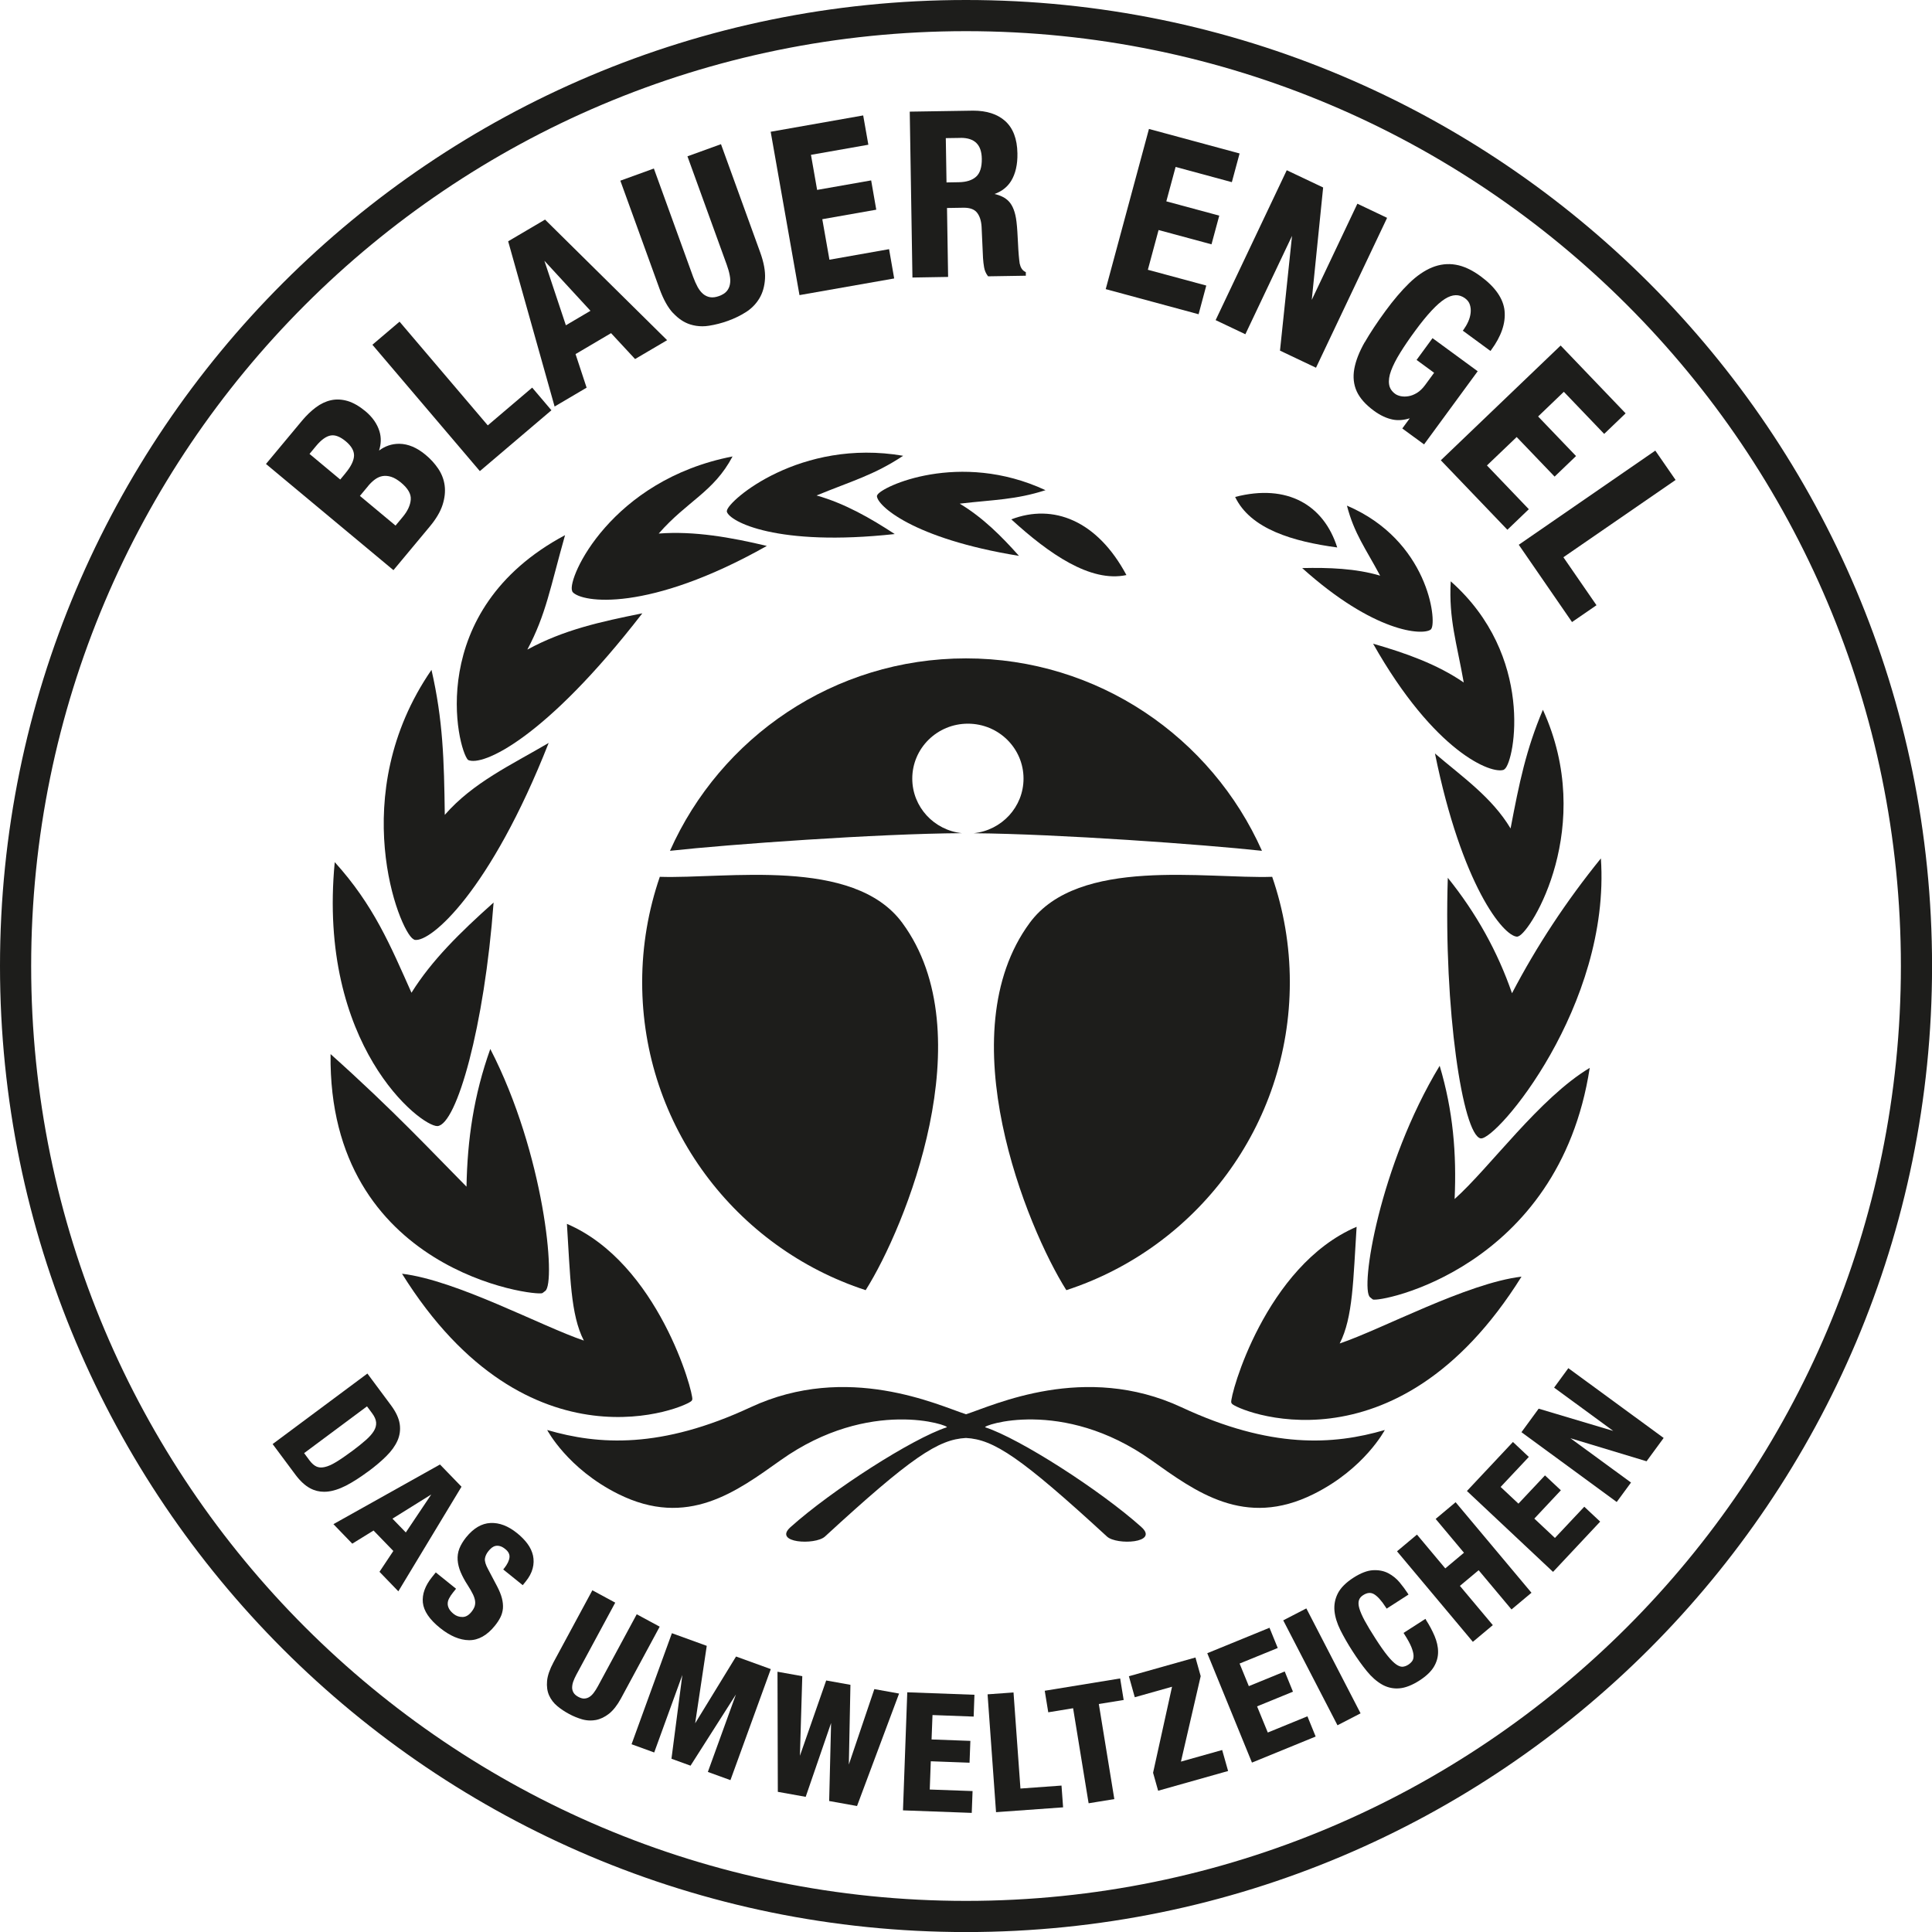 <?xml version="1.0" encoding="UTF-8"?>
<svg xmlns="http://www.w3.org/2000/svg" id="BlauerEngel2018_x5F_1Farbe_x5F_transparent" viewBox="0 0 351.49 351.5">
  <defs>
    <style>
      .cls-1 {
        fill: #1d1d1b;
      }
    </style>
  </defs>
  <polygon class="cls-1" points="274.24 96.38 278.14 92.64 270.52 84.68 275.93 79.51 282.83 86.71 286.73 82.97 279.83 75.77 284.51 71.28 291.85 78.94 295.75 75.2 283.93 62.86 262.13 83.74 274.24 96.38"></polygon>
  <polygon class="cls-1" points="221.16 58.24 226.57 60.81 235.06 42.91 232.87 63.79 239.42 66.9 252.25 39.86 252.35 39.63 246.95 37.06 238.65 54.56 240.72 34.11 234.1 30.97 221.27 58.01 221.16 58.24"></polygon>
  <path class="cls-1" d="M248.28,62.26c-.98,1.72-1.62,3.35-1.89,4.83-.27,1.5-.12,2.89.45,4.13.57,1.23,1.62,2.41,3.12,3.51,1.16.85,2.33,1.39,3.46,1.61.95.18,1.98.1,3.06-.24l-1.36,1.85,3.96,2.9,9.61-13.11.15-.2-8.22-6.02-2.9,3.96,3.19,2.34-1.65,2.25c-.46.62-.95,1.09-1.47,1.41-.53.32-1.04.52-1.54.6-.5.09-.97.08-1.39,0-.42-.09-.77-.23-1.03-.42-.64-.47-1.01-1.04-1.11-1.73-.11-.71.01-1.55.36-2.49.36-.97.92-2.07,1.67-3.28.75-1.21,1.66-2.55,2.71-3.97,2.17-2.96,3.99-4.91,5.42-5.81,1.37-.86,2.58-.9,3.66-.11.45.33.74.72.88,1.18.15.47.19.98.13,1.5-.06.53-.21,1.06-.44,1.57-.24.53-.52,1.01-.83,1.44l-.15.2,5.03,3.69.15-.2c1.82-2.48,2.63-4.85,2.42-7.07-.21-2.22-1.68-4.35-4.36-6.32-1.57-1.15-3.09-1.86-4.53-2.1-1.45-.25-2.89-.08-4.3.49-1.39.57-2.81,1.54-4.19,2.89-1.37,1.33-2.82,3.03-4.3,5.05-1.52,2.08-2.79,3.99-3.77,5.7Z"></path>
  <path class="cls-1" d="M291.25,156.17c-6.3,7.77-11.68,15.94-16.17,24.53-2.62-7.58-6.51-14.58-11.68-21-.77,23.87,2.72,46.74,5.97,47.41,2.86.43,23.7-24.13,21.88-50.95Z"></path>
  <path class="cls-1" d="M224.13,255.38c.61,1.01,29.64,13.79,52.68-23.12-9.95,1.19-25.42,9.58-33.08,12.16,2.44-4.72,2.46-11.74,3.08-21.23-16.62,7.1-23.07,30.76-22.81,31.96l.12.24Z"></path>
  <path class="cls-1" d="M264.64,218.14c.37-8.26-.27-16.05-2.72-24.24-10.95,18.11-14.54,40.65-12.66,42.11l.48.39c.95.67,33.85-5.48,39.48-42.12-9.2,5.53-18.09,18.05-24.58,23.86Z"></path>
  <path class="cls-1" d="M234.66,178.7c0-6.72-1.14-13.17-3.21-19.18-12.13.39-35.21-3.68-44.1,8.36-14.93,20.23-.55,55.45,6.65,66.84,23.6-7.69,40.66-29.85,40.66-56.02Z"></path>
  <path class="cls-1" d="M132.25,92.9l-.02.17c.47,1.81,9.09,6.43,30.55,4.09-4.38-2.87-9.06-5.56-14.22-7.02,6.39-2.63,10.49-3.72,15.75-7.22-18.72-3.21-31.82,8.14-32.06,9.98Z"></path>
  <path class="cls-1" d="M172.49,50.39l-.2-12.55,3.06-.05c1.11,0,1.9.29,2.37.86.5.61.79,1.48.86,2.58l.26,5.7c.04.59.1,1.16.2,1.71.1.58.32,1.09.65,1.53l.08.1,6.86-.11v-.65s-.14-.07-.14-.07c-.5-.26-.82-.76-.98-1.5-.12-.83-.23-2.03-.3-3.59-.04-.8-.08-1.53-.12-2.18-.04-.65-.09-1.26-.16-1.82-.2-1.71-.67-2.96-1.42-3.74-.59-.62-1.46-1.06-2.57-1.32,1.31-.47,2.32-1.26,3-2.35.81-1.31,1.2-3.01,1.16-5.04-.04-2.64-.8-4.62-2.26-5.91-1.4-1.24-3.35-1.86-5.78-1.86l-11.55.18.49,30.18,6.49-.11ZM174.78,25.08c2.54,0,3.8,1.24,3.84,3.8.02,1.52-.32,2.62-1.03,3.26-.71.65-1.77.99-3.15,1.01l-2.24.04-.13-8.06,2.71-.04Z"></path>
  <polygon class="cls-1" points="162.68 50.66 161.75 45.33 150.9 47.25 149.6 39.88 159.42 38.15 158.49 32.82 148.66 34.55 147.54 28.17 157.98 26.33 157.04 21 140.21 23.97 145.45 53.69 162.68 50.66"></polygon>
  <polygon class="cls-1" points="219.46 51.95 208.83 49.08 210.78 41.85 220.41 44.45 221.82 39.23 212.19 36.63 213.88 30.37 224.11 33.14 225.52 27.92 209.03 23.46 201.23 52.36 201.16 52.6 218.06 57.17 219.46 51.95"></polygon>
  <path class="cls-1" d="M183.99,94.49c6.85,6.26,14.4,11.54,20.94,10.13-5.31-9.93-13.32-13.06-20.94-10.13Z"></path>
  <path class="cls-1" d="M159.6,90.08l-.06.14c-.03,1.68,6.42,7.76,25.84,10.91-3.14-3.54-6.6-7-10.78-9.5,6.25-.73,10.13-.69,15.61-2.45-15.66-7.29-29.95-.63-30.61.9Z"></path>
  <path class="cls-1" d="M98.69,235.25l.51-.39c1.99-1.46-.15-24.94-10-44.02-3.01,8.42-4.17,16.48-4.33,25.05-6.16-6.21-13.22-13.83-24.73-24.12-.49,39.68,37.55,44.14,38.55,43.48Z"></path>
  <path class="cls-1" d="M85.16,138.26c2.6,1.24,14.05-3.85,31.7-26.68-7.59,1.53-14.29,2.99-20.92,6.6,3.41-6.41,4.16-11.27,6.86-20.82-25.72,13.72-19.59,38.96-17.64,40.91Z"></path>
  <path class="cls-1" d="M133.28,83.04c-22.1,4.29-30.1,22.12-29.2,24.44l.08.21c1.64,1.97,13.8,3.78,35.35-8.37-6.5-1.55-13.22-2.75-19.67-2.25,5.19-5.94,9.99-7.52,13.43-14.02Z"></path>
  <path class="cls-1" d="M80.92,148.26c-.13-10.08-.33-17.27-2.42-26.39-15.68,22.76-5.86,47.53-3.3,48.99l.24.13c2.94.5,13.77-8.89,24.38-35.83-6.79,4-13.75,7.18-18.91,13.1Z"></path>
  <path class="cls-1" d="M79.59,204.87c3.5-.28,8.54-18.11,10.21-40.67-6.13,5.47-11.27,10.53-14.94,16.41-3.83-8.58-6.86-15.92-13.96-23.76-3.19,33.31,15.62,48.11,18.69,48.02Z"></path>
  <polygon class="cls-1" points="285.86 112.97 286 113.17 290.45 110.11 284.43 101.38 304.84 87.32 301.15 81.98 276.31 99.11 285.86 112.97"></polygon>
  <path class="cls-1" d="M177.15,151.59c15.39.13,42.01,2.06,52.44,3.2-9.17-20.62-29.82-35.01-53.85-35.01s-44.68,14.39-53.85,35.01c10.59-1.17,37.85-3.13,53.12-3.21-5.08-.53-9.04-4.77-9.04-9.93,0-5.52,4.53-9.99,10.12-9.99s10.12,4.47,10.12,9.99c0,5.17-3.98,9.42-9.08,9.94Z"></path>
  <path class="cls-1" d="M273.6,140.03l.17-.13c1.79-1.5,5.48-20.59-9.84-34.14-.37,6.92,1.09,11.15,2.37,18.41-4.82-3.33-10.66-5.39-16.49-7.06,11.18,19.78,21.57,23.8,23.79,22.93Z"></path>
  <path class="cls-1" d="M224.71,90.41c2.8,5.86,10.56,8.11,18.57,9.19-2.42-7.67-9.03-11.67-18.57-9.19Z"></path>
  <path class="cls-1" d="M261.06,137.06c4.86,23.94,12.47,33.33,14.97,33.35l.22-.07c2.34-.84,14.13-20,4.45-41.21-3.07,7.28-4.29,13.23-5.88,21.59-3.41-5.68-8.72-9.33-13.77-13.65Z"></path>
  <path class="cls-1" d="M125.83,254.86l.12-.24c.26-1.19-6.19-24.85-22.81-31.96.62,9.5.64,16.51,3.08,21.23-7.66-2.58-23.13-10.97-33.08-12.16,23.03,36.91,52.06,24.13,52.68,23.12Z"></path>
  <path class="cls-1" d="M236.91,103.35c13.06,11.75,21.91,12.31,23.39,11.18l.1-.13c1.02-1.49-.56-16.09-15.35-22.41,1.31,5.07,3.4,7.8,6.04,12.74-4.44-1.32-9.36-1.49-14.18-1.38Z"></path>
  <path class="cls-1" d="M122.47,56.96c.95,1.02,1.98,1.71,3.09,2.06.72.23,1.46.34,2.21.34.4,0,.81-.03,1.22-.1,1.15-.18,2.33-.48,3.48-.9,1.16-.42,2.25-.95,3.24-1.58,1.01-.64,1.83-1.48,2.44-2.49.61-1.01.95-2.22,1.03-3.59.08-1.37-.22-2.97-.87-4.77l-7.14-19.7-6.1,2.21,7.14,19.7c.25.69.44,1.34.55,1.95.12.59.13,1.13.04,1.62-.08.48-.28.9-.58,1.26-.3.36-.77.66-1.4.89-.61.22-1.15.29-1.63.21-.47-.08-.9-.28-1.27-.59-.38-.32-.71-.75-1-1.27-.29-.54-.57-1.16-.82-1.85l-7.14-19.7-6.1,2.21,7.14,19.7c.69,1.9,1.51,3.38,2.45,4.39Z"></path>
  <path class="cls-1" d="M157.49,234.72c7.21-11.39,21.58-46.61,6.65-66.84-8.89-12.04-31.97-7.97-44.1-8.36-2.07,6.02-3.21,12.47-3.21,19.18,0,26.17,17.06,48.33,40.66,56.02Z"></path>
  <polygon class="cls-1" points="214.85 320.49 218.43 305 218.44 304.93 217.49 301.55 205.38 304.96 206.45 308.78 213.23 306.87 209.78 322.52 210.7 325.79 223.43 322.2 222.35 318.38 214.85 320.49"></polygon>
  <polygon class="cls-1" points="230.65 315.2 228.7 310.44 235.23 307.77 233.73 304.09 227.2 306.76 225.52 302.65 232.46 299.82 230.96 296.14 219.64 300.77 227.77 320.67 239.36 315.93 237.86 312.25 230.65 315.2"></polygon>
  <polygon class="cls-1" points="185.65 325.39 184.39 307.91 179.67 308.25 181.21 329.69 193.41 328.81 193.12 324.85 185.65 325.39"></polygon>
  <path class="cls-1" d="M207.67,277.83c-7.54-6.75-22.18-16.12-28.42-18.16-.77-.25,13.96-5.55,30.21,5.98,8.05,5.71,16.96,12.43,29.54,6.16,9.25-4.6,12.94-11.65,12.94-11.65-9.38,2.74-20.73,3.45-37-4.14-17.61-8.2-34.16-.35-39.19,1.28-5.03-1.63-21.58-9.48-39.19-1.28-16.28,7.58-27.63,6.88-37.01,4.14,0,0,3.69,7.05,12.94,11.65,12.59,6.27,21.5-.45,29.54-6.16,16.25-11.53,30.98-6.23,30.21-5.98-6.25,2.04-20.88,11.41-28.42,18.16-3.25,2.91,4.5,3.33,6.27,1.71,15.67-14.41,20.6-17.67,25.65-17.93,5.05.26,9.98,3.52,25.65,17.93,1.76,1.62,9.52,1.2,6.27-1.71Z"></path>
  <polygon class="cls-1" points="203.79 305.36 190.07 307.6 190.71 311.52 195.23 310.78 198.01 327.82 198.06 328.07 202.73 327.31 199.91 310.01 204.43 309.28 203.79 305.36"></polygon>
  <polygon class="cls-1" points="154.43 321.02 154.72 306.52 150.31 305.73 145.53 319.43 145.96 304.95 141.45 304.14 141.51 325.99 146.58 326.9 151.2 313.47 150.85 327.66 155.92 328.57 163.57 308.11 159.07 307.3 154.43 321.02"></polygon>
  <polygon class="cls-1" points="126.47 313.52 128.58 299.43 122.24 297.13 114.9 317.33 119.02 318.83 124.14 304.73 122.16 319.97 125.63 321.23 133.89 308.27 128.78 322.37 132.89 323.86 140.23 303.66 133.91 301.37 126.47 313.52"></polygon>
  <polygon class="cls-1" points="164.28 329.36 176.79 329.82 176.94 325.85 169.15 325.57 169.34 320.43 176.39 320.69 176.54 316.72 169.48 316.46 169.65 312.02 177.14 312.3 177.28 308.33 165.06 307.88 164.28 329.36"></polygon>
  <polygon class="cls-1" points="285.33 248.91 282.74 252.45 293.5 260.33 279.93 256.28 276.8 260.56 293.93 273.11 294.13 273.26 296.73 269.72 285.71 261.66 299.56 265.85 302.67 261.61 285.53 249.06 285.33 248.91"></polygon>
  <polygon class="cls-1" points="282.89 279.8 279.14 276.28 283.97 271.13 281.08 268.42 276.25 273.56 273.01 270.52 278.14 265.06 275.25 262.34 266.88 271.26 282.36 285.8 282.55 285.97 291.12 276.83 288.23 274.12 282.89 279.8"></polygon>
  <path class="cls-1" d="M175.75,0C78.68,0,0,78.69,0,175.75s78.68,175.75,175.75,175.75,175.75-78.68,175.75-175.75S272.81,0,175.75,0ZM175.75,345.83c-93.93,0-170.08-76.15-170.08-170.08S81.82,5.67,175.75,5.67s170.08,76.15,170.08,170.08-76.15,170.08-170.08,170.08Z"></path>
  <polygon class="cls-1" points="237.66 292.62 233.46 294.79 243.33 313.88 247.53 311.71 237.78 292.84 237.66 292.62"></polygon>
  <polygon class="cls-1" points="261.19 276.34 266.34 282.49 262.94 285.34 257.79 279.19 254.16 282.23 267.96 298.7 271.59 295.66 265.6 288.52 269.01 285.67 274.99 292.81 278.62 289.77 264.82 273.3 261.19 276.34"></polygon>
  <path class="cls-1" d="M259.46,294.73l-.13-.21-3.98,2.56.13.21c.6.93,1.04,1.73,1.3,2.38.25.63.38,1.16.39,1.58,0,.39-.07.71-.25.95-.18.25-.42.47-.71.66-.34.22-.69.34-1.03.37h-.08c-.31,0-.67-.14-1.07-.41-.46-.32-1-.85-1.6-1.6-.61-.75-1.35-1.8-2.2-3.13-.8-1.24-1.45-2.32-1.94-3.22-.48-.89-.81-1.65-.99-2.27-.17-.59-.19-1.08-.07-1.46.11-.37.37-.68.76-.93.73-.47,1.37-.53,1.97-.19.64.37,1.38,1.18,2.18,2.43l.13.21,3.98-2.56-.13-.21c-.42-.65-.92-1.32-1.48-2-.58-.7-1.28-1.26-2.08-1.68-.81-.42-1.74-.6-2.79-.54-1.04.06-2.22.52-3.52,1.35-1.37.88-2.32,1.83-2.84,2.83-.52,1-.73,2.08-.63,3.2.1,1.1.47,2.29,1.08,3.52.61,1.21,1.35,2.51,2.21,3.84.87,1.35,1.74,2.57,2.59,3.61.86,1.06,1.79,1.88,2.75,2.43.85.49,1.77.73,2.72.73.14,0,.29,0,.43-.02,1.1-.08,2.36-.57,3.72-1.45,1.19-.77,2.06-1.6,2.58-2.46.52-.87.78-1.79.77-2.74,0-.93-.23-1.9-.64-2.88-.41-.96-.92-1.93-1.55-2.9Z"></path>
  <path class="cls-1" d="M115.85,293.67l-7.07,13.1c-.24.45-.5.85-.76,1.2-.25.33-.52.59-.81.77-.28.17-.58.27-.96.28-.3,0-.65-.1-1.04-.31-.39-.21-.68-.46-.85-.74-.17-.28-.26-.58-.27-.91,0-.34.06-.71.19-1.1.14-.4.34-.84.58-1.29l7.07-13.1-4.16-2.25-7.07,13.1c-.68,1.27-1.08,2.41-1.17,3.39-.09.99.03,1.88.37,2.64.34.75.84,1.41,1.5,1.95.64.53,1.36,1.01,2.13,1.42.77.42,1.57.74,2.38.98.5.14,1,.21,1.5.21.33,0,.67-.03,1-.09.83-.16,1.64-.55,2.41-1.16.76-.61,1.48-1.53,2.13-2.72l7.07-13.1-4.17-2.25Z"></path>
  <polygon class="cls-1" points="100.32 74.64 96.82 70.52 88.74 77.39 72.69 58.52 67.75 62.72 87.3 85.71 100.32 74.64"></polygon>
  <path class="cls-1" d="M106.72,70.52l-2.01-6.1,6.46-3.81,4.37,4.71,5.83-3.43-22.21-21.94-6.71,3.95,8.45,30.06,5.82-3.43ZM107.43,56.54l-4.48,2.64-3.91-11.74,8.38,9.1Z"></path>
  <path class="cls-1" d="M67.04,267.67c1.25-.93,2.34-1.85,3.24-2.75.92-.91,1.6-1.85,2.03-2.81.43-.97.57-2,.41-3.05-.16-1.05-.69-2.19-1.59-3.4l-4.29-5.77-17.24,12.83,4.13,5.55c.86,1.16,1.77,2,2.69,2.49.79.43,1.65.64,2.55.64.16,0,.32,0,.49-.02,1.06-.09,2.24-.46,3.49-1.1,1.24-.64,2.61-1.52,4.09-2.62ZM59.08,266.9c-.23.05-.46.08-.66.08-.3,0-.59-.06-.84-.17-.43-.19-.86-.57-1.28-1.13l-.97-1.31,11.44-8.51.92,1.24c.45.6.7,1.17.74,1.69.04.51-.1,1.03-.4,1.53-.32.53-.81,1.09-1.47,1.67-.67.6-1.49,1.25-2.44,1.96-1.13.84-2.12,1.52-2.94,2.02-.8.49-1.5.8-2.1.93Z"></path>
  <path class="cls-1" d="M78.2,95.78c1.13-1.36,1.91-2.67,2.31-3.91.4-1.23.53-2.42.39-3.52-.14-1.1-.54-2.14-1.17-3.08-.62-.92-1.4-1.78-2.31-2.53-1.57-1.31-3.17-1.98-4.76-2h-.07c-1.31,0-2.53.41-3.63,1.23.39-1.21.42-2.38.07-3.52-.42-1.35-1.27-2.57-2.54-3.63-1.11-.92-2.2-1.55-3.23-1.86-1.05-.31-2.07-.36-3.03-.15-.96.21-1.89.65-2.77,1.31-.87.65-1.71,1.46-2.5,2.4l-6.57,7.89,23.19,19.32,6.62-7.95ZM62.83,86.12l-.93,1.12-5.59-4.66,1.22-1.47c.92-1.1,1.8-1.73,2.62-1.88.81-.15,1.74.21,2.76,1.06,1.02.85,1.52,1.73,1.5,2.61-.03.91-.56,1.99-1.58,3.21ZM66.96,88.43c.41-.49.84-.91,1.29-1.23.43-.31.89-.51,1.37-.59.48-.08,1.01-.03,1.55.14.55.17,1.15.53,1.79,1.05,1.25,1.04,1.85,2.07,1.77,3.07-.07,1.03-.56,2.09-1.44,3.15l-1.33,1.6-6.48-5.4,1.49-1.79Z"></path>
  <path class="cls-1" d="M95.96,280.85c-.5-.67-1.13-1.32-1.88-1.92-1.61-1.3-3.23-1.93-4.84-1.85-1.61.07-3.1.95-4.45,2.62-.55.69-.96,1.38-1.22,2.04-.26.68-.36,1.38-.31,2.09.05.7.23,1.44.54,2.18.31.73.73,1.53,1.28,2.37.39.61.71,1.16.94,1.63.22.45.36.87.41,1.24.05.36.02.69-.08,1-.11.32-.3.65-.57.99-.51.63-1.04.94-1.65.94-.61,0-1.13-.18-1.59-.55-.4-.32-.69-.65-.85-.96-.16-.31-.25-.62-.24-.93,0-.31.09-.63.26-.95.18-.35.42-.71.72-1.08l.54-.67-3.69-2.97-.69.86c-1.25,1.56-1.81,3.11-1.66,4.63.16,1.52,1.2,3.07,3.11,4.6,1.82,1.47,3.6,2.22,5.28,2.24h.06c1.68,0,3.26-.89,4.67-2.65.42-.52.75-1.03,1-1.53.25-.51.4-1.06.45-1.62.04-.56-.02-1.17-.18-1.81-.16-.63-.45-1.36-.86-2.15l-1.66-3.15c-.44-.8-.63-1.45-.58-1.91.06-.47.28-.94.65-1.4.19-.23.39-.43.61-.61.21-.16.44-.27.68-.32.25-.05.52-.04.81.04.3.08.62.26.95.53.58.46.83.96.77,1.52-.06.59-.39,1.26-.98,2l-.16.19,3.55,2.86.53-.65c.65-.8,1.08-1.61,1.28-2.4.21-.79.22-1.58.06-2.34-.17-.75-.51-1.48-1.02-2.16Z"></path>
  <path class="cls-1" d="M80.06,266.43l-19.4,10.86,3.43,3.55,3.87-2.39,3.6,3.72-2.52,3.79,3.43,3.55,11.49-19.03-3.91-4.04ZM73.83,278.8l-2.43-2.51,7.06-4.4-4.63,6.91Z"></path>
</svg>
